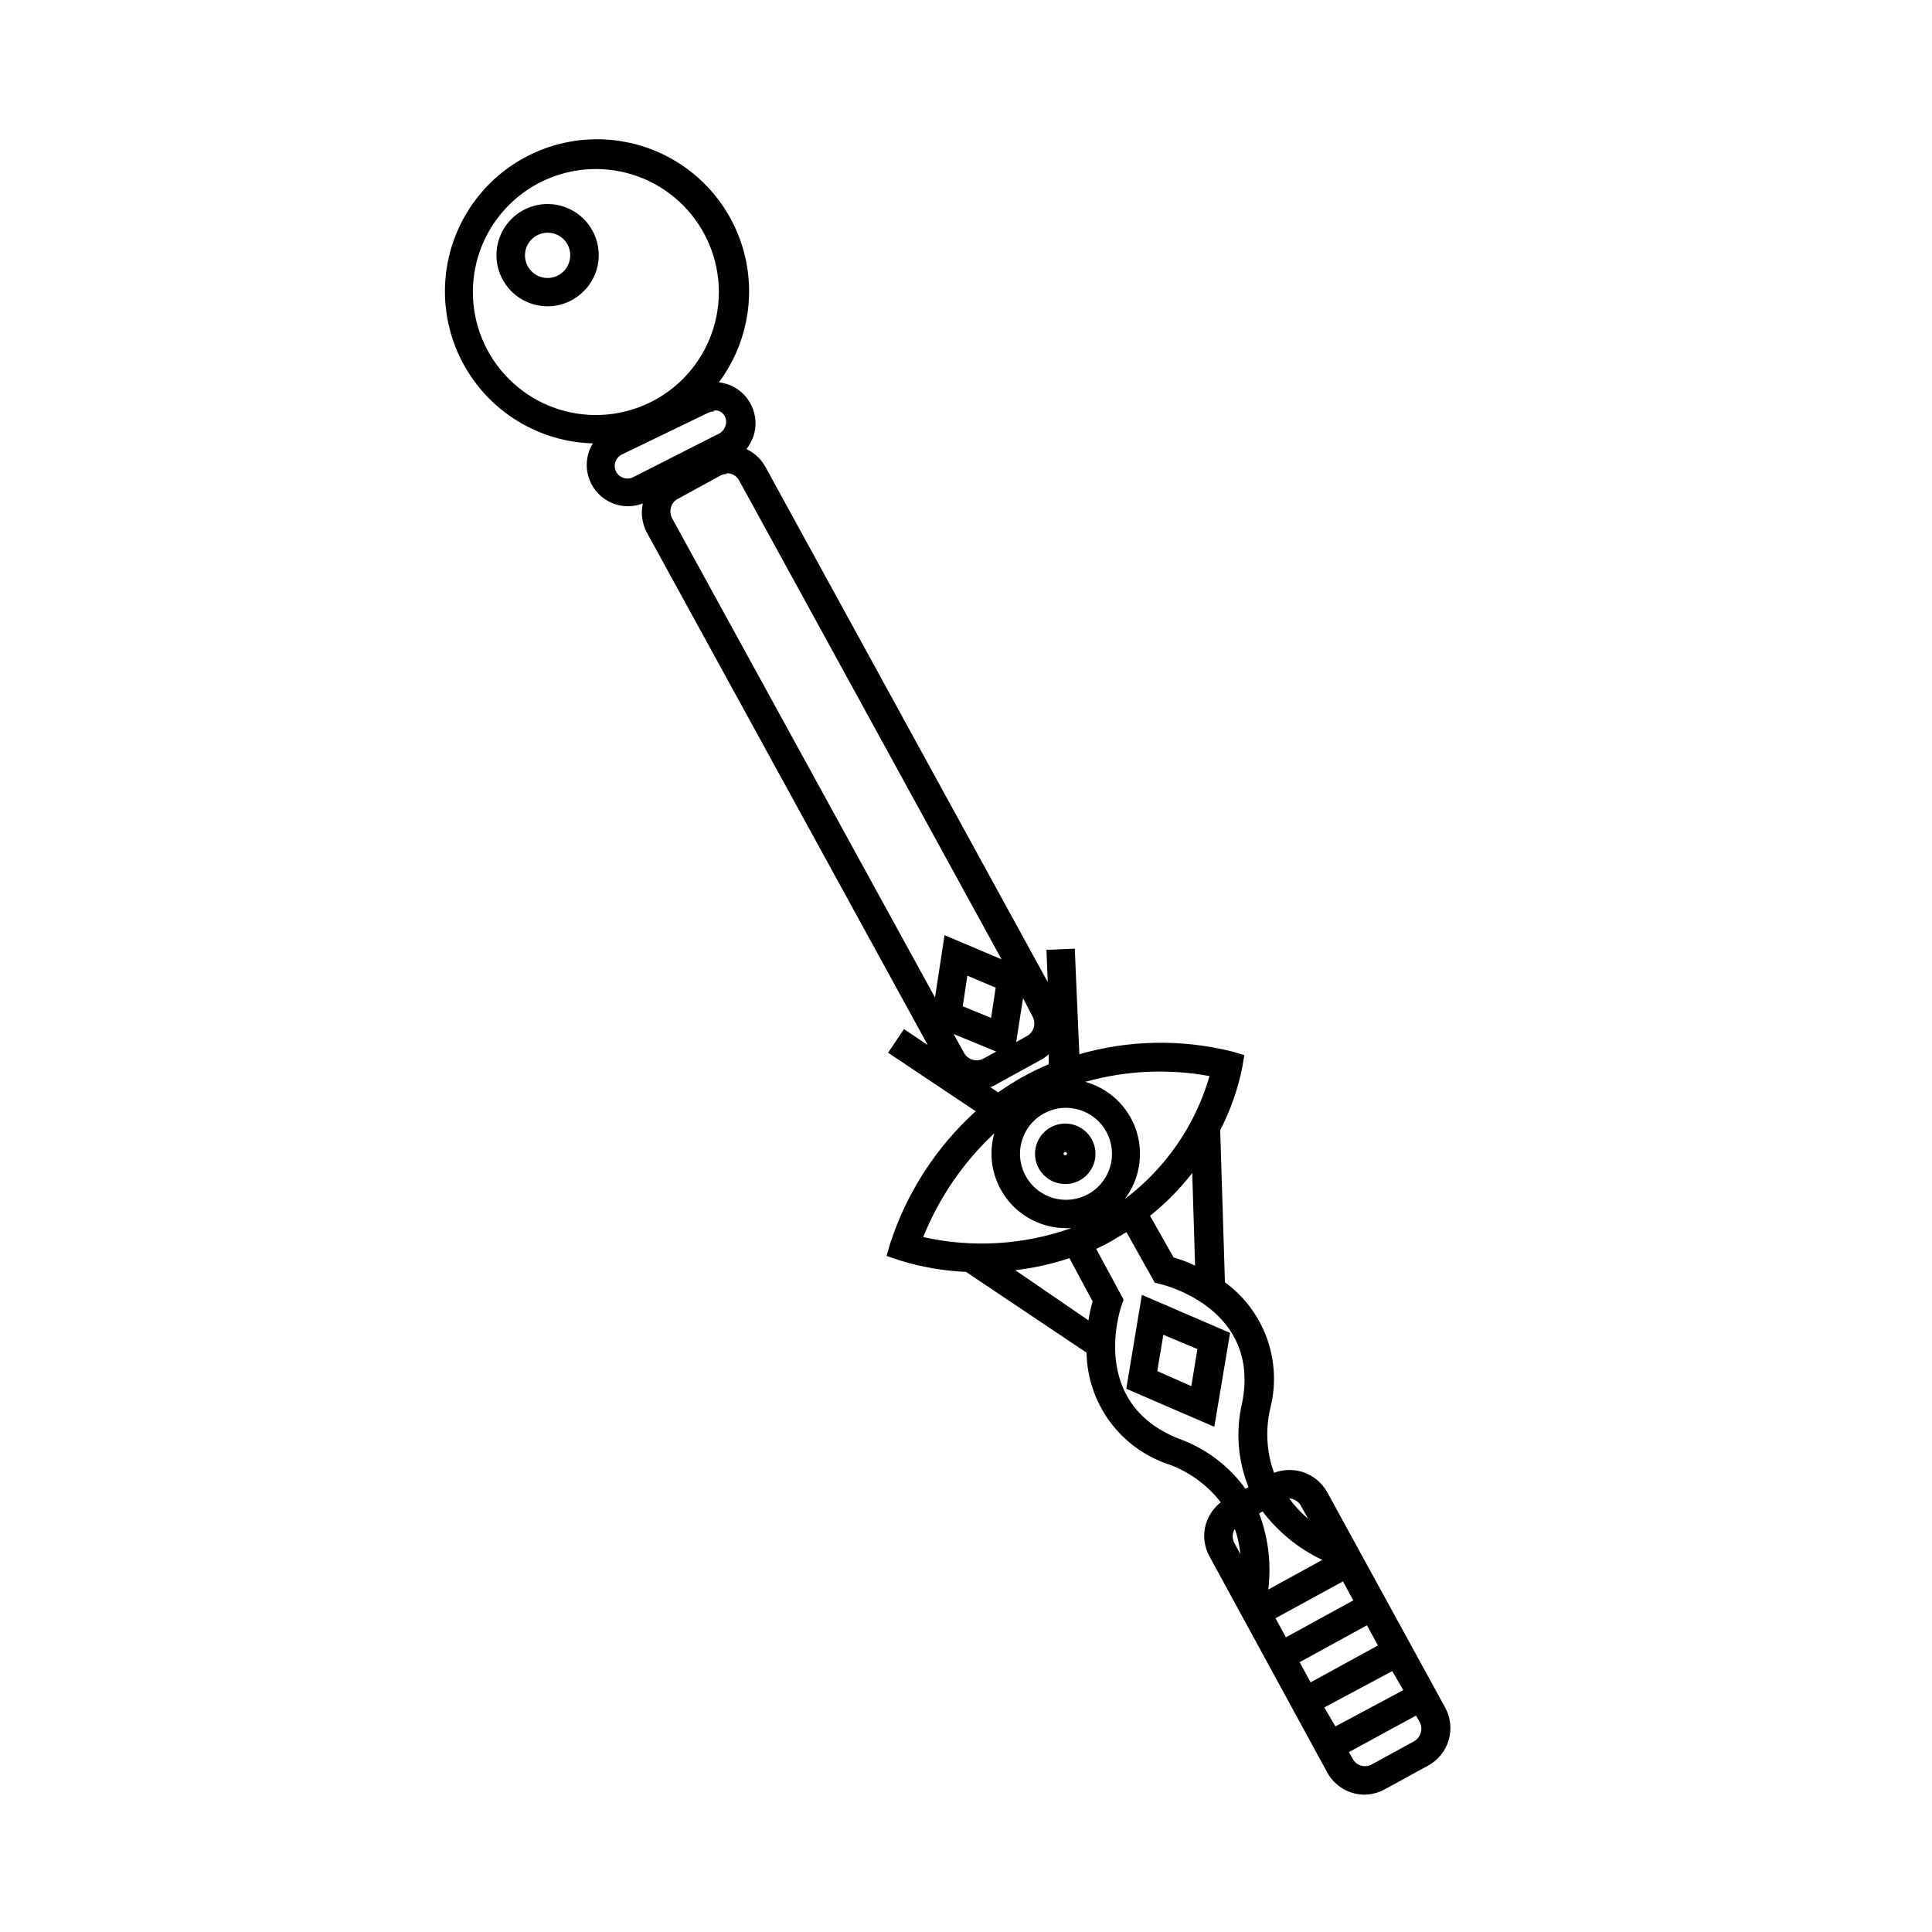 <?xml version="1.0" encoding="UTF-8"?>
<!-- Uploaded to: SVG Find, www.svgrepo.com, Generator: SVG Find Mixer Tools -->
<svg fill="#000000" width="800px" height="800px" version="1.1" viewBox="144 144 512 512" xmlns="http://www.w3.org/2000/svg">
 <path d="m505.8 619.61c-4.188 0.047-8.062-2.219-10.074-5.894l-31.188-57.234c-1.469-2.625-1.812-5.731-0.957-8.613 0.688-2.273 2.059-4.281 3.93-5.742-3.562-4.613-8.371-8.109-13.855-10.078-6.231-2.082-11.664-6.043-15.551-11.34-3.891-5.293-6.043-11.664-6.16-18.234l-31.941-21.41c-5.988-0.262-11.914-1.297-17.637-3.074l-3.426-1.16 1.008-3.426c4.383-13.402 12.18-25.438 22.621-34.914l-23.227-15.516 4.231-6.246 6.297 4.231-74.562-136.03h0.004c-1.172-2.32-1.508-4.969-0.957-7.508-4.375 1.688-9.336 0.395-12.336-3.207-3-3.606-3.367-8.719-0.914-12.715-12.121-0.332-23.449-6.106-30.84-15.719-7.394-9.613-10.066-22.043-7.273-33.844 2.789-11.801 10.742-21.719 21.66-27.004 10.914-5.281 23.625-5.371 34.613-0.242s19.082 14.934 22.039 26.695c2.953 11.762 0.457 24.227-6.797 33.941 3.734 0.402 6.992 2.707 8.613 6.098 1.27 2.594 1.453 5.586 0.504 8.312-0.43 1.18-1.043 2.281-1.812 3.273 2.141 1.004 3.906 2.66 5.039 4.738l74.816 136.53-0.352-8.566 7.508-0.301 1.211 27.961h-0.004c13.203-3.785 27.176-4.027 40.504-0.703l3.223 0.957-0.555 3.273h0.004c-1.168 5.785-3.137 11.383-5.844 16.625l1.258 40.305c5.129 3.738 9.012 8.934 11.152 14.906 2.137 5.977 2.43 12.453 0.84 18.598-1.297 5.641-0.949 11.531 1.008 16.977 2.34-0.879 4.898-0.984 7.305-0.301 2.891 0.855 5.332 2.809 6.801 5.441l31.234 57.031c1.457 2.637 1.801 5.746 0.961 8.641-0.844 2.891-2.801 5.328-5.445 6.777l-11.234 6.144c-1.656 0.961-3.523 1.5-5.441 1.562zm-4.332-11.285 1.008 1.762c0.461 0.879 1.254 1.531 2.203 1.816 0.945 0.285 1.969 0.176 2.836-0.305l11.234-6.144c1.762-1.016 2.422-3.227 1.512-5.039l-1.008-1.762zm-6.5-11.84 2.922 5.039 17.988-9.625-2.922-5.039zm-6.551-11.992 2.922 5.34 17.836-9.773-2.922-5.34zm-6.398-11.637 2.769 5.039 17.836-9.773-2.719-5.039zm-4.332-27.762h0.004c2.422 6.426 3.25 13.34 2.418 20.152l14.309-7.859c-6.234-2.941-11.664-7.348-15.82-12.844zm-6.449 4.133h0.004c-0.184 0.258-0.32 0.551-0.402 0.855-0.285 0.961-0.176 1.992 0.301 2.875l1.562 2.871c-0.215-2.285-0.707-4.535-1.461-6.703zm14.41-8.16c1.441 2.019 3.137 3.848 5.039 5.441l-1.914-3.426c-0.473-0.875-1.27-1.523-2.215-1.816-0.297-0.09-0.602-0.156-0.91-0.199zm-51.137-66.102 7.254 13.453-0.555 1.562c-0.352 1.059-8.664 25.797 15.113 35.266h0.004c7.125 2.531 13.309 7.168 17.734 13.301l0.805-0.453c-2.836-7.055-3.434-14.812-1.711-22.219 5.039-24.938-20.453-31.285-21.512-31.539l-1.613-0.402-7.508-13.402-2.57 1.512c-1.812 1.16-3.625 2.066-5.441 2.922zm-21.461 5.644 19.398 13.301c0.258-1.703 0.625-3.387 1.105-5.039l-6.144-11.438c-4.664 1.547-9.477 2.609-14.359 3.176zm41.969-3.375c1.953 0.562 3.856 1.285 5.691 2.164l-0.754-24.535c-3.269 4.207-7.023 8.012-11.188 11.336zm-66.352-5.394c13.027 2.914 26.613 2.094 39.195-2.367h-1.359c-5.234-0.012-10.25-2.098-13.953-5.797-3.699-3.703-5.785-8.719-5.797-13.953-0.008-1.82 0.246-3.637 0.754-5.391-8.223 7.676-14.656 17.066-18.84 27.508zm37.836-34.258c-4.934 0-9.379 2.973-11.266 7.527s-0.844 9.801 2.644 13.285c3.484 3.488 8.73 4.531 13.285 2.644 4.555-1.887 7.527-6.332 7.527-11.266 0-3.231-1.285-6.332-3.57-8.621-2.289-2.285-5.387-3.57-8.621-3.57zm5.039-6.902h-0.004c6.348 1.738 11.414 6.516 13.527 12.746 2.109 6.231 0.988 13.105-2.996 18.34 10.828-8.141 18.715-19.582 22.469-32.598-10.922-1.996-22.156-1.48-32.848 1.512zm-25.191 1.359 2.168 1.461h-0.004c2.047-1.453 4.164-2.797 6.348-4.027 2.285-1.273 4.641-2.418 7.055-3.426v-2.672c-0.703 0.664-1.504 1.227-2.367 1.664l-11.184 6.144c-0.531 0.336-1.086 0.621-1.664 0.855zm-9.621-14.008 2.769 5.039v0.004c1.012 1.758 3.223 2.422 5.035 1.512l3.477-1.914zm18.387-9.52-1.812 11.641 2.871-1.613c1.781-0.996 2.449-3.227 1.512-5.039zm-15.973 2.168 7.508 3.074 1.211-8.012-7.508-3.176zm-62.523-141.07h0.004c-0.617 0-1.227 0.156-1.766 0.453l-11.234 6.144c-0.898 0.469-1.559 1.289-1.812 2.269-0.277 0.961-0.172 1.988 0.301 2.871l69.676 127.01 2.519-16.523 15.113 6.398-69.523-126.86c-0.461-0.883-1.262-1.539-2.219-1.812-0.359-0.102-0.73-0.152-1.105-0.152zm-3.426-16.574h0.004c-0.488 0.004-0.969 0.105-1.414 0.301l-23.023 11.133c-1.641 0.832-2.312 2.828-1.512 4.484 0.812 1.633 2.777 2.324 4.434 1.562l22.824-11.586c0.773-0.387 1.367-1.055 1.66-1.867 0.352-0.82 0.352-1.746 0-2.566-0.363-0.809-1.062-1.418-1.914-1.664-0.363-0.078-0.742-0.078-1.105 0zm-31.031-64.238c-8.66-0.066-16.992 3.316-23.152 9.398-6.164 6.086-9.652 14.371-9.695 23.031-0.047 8.656 3.356 16.98 9.457 23.125 6.098 6.148 14.395 9.617 23.051 9.637 8.66 0.023 16.973-3.402 23.105-9.516 6.133-6.117 9.578-14.418 9.578-23.078 0-8.602-3.398-16.855-9.457-22.961s-14.285-9.57-22.887-9.637zm163.64 333.32-23.328-10.078 4.133-24.887 23.375 10.078zm-15.113-14.762 9.02 3.981 1.613-9.824-9.02-3.777zm-24.383-49.574h-0.004c-3.238 0-6.16-1.953-7.398-4.945-1.242-2.992-0.555-6.438 1.734-8.73 2.293-2.289 5.738-2.977 8.73-1.734 2.992 1.238 4.945 4.16 4.945 7.398 0 4.348-3.465 7.902-7.809 8.012zm0-8.465h-0.004c-0.25 0-0.453 0.203-0.453 0.453 0 0.504 0.906 0.504 0.906 0 0.02-0.188-0.082-0.367-0.25-0.453zm-137.14-224.14c-5.484 0.02-10.441-3.269-12.555-8.332-2.117-5.062-0.969-10.898 2.902-14.785 3.875-3.887 9.707-5.055 14.777-2.961 5.07 2.094 8.379 7.039 8.379 12.527-0.027 7.453-6.051 13.496-13.504 13.551zm0-19.496c-2.434-0.02-4.637 1.434-5.578 3.676-0.941 2.246-0.434 4.836 1.289 6.559 1.723 1.719 4.312 2.231 6.555 1.289 2.246-0.941 3.699-3.144 3.68-5.578 0-3.285-2.66-5.945-5.945-5.945z"/>
</svg>